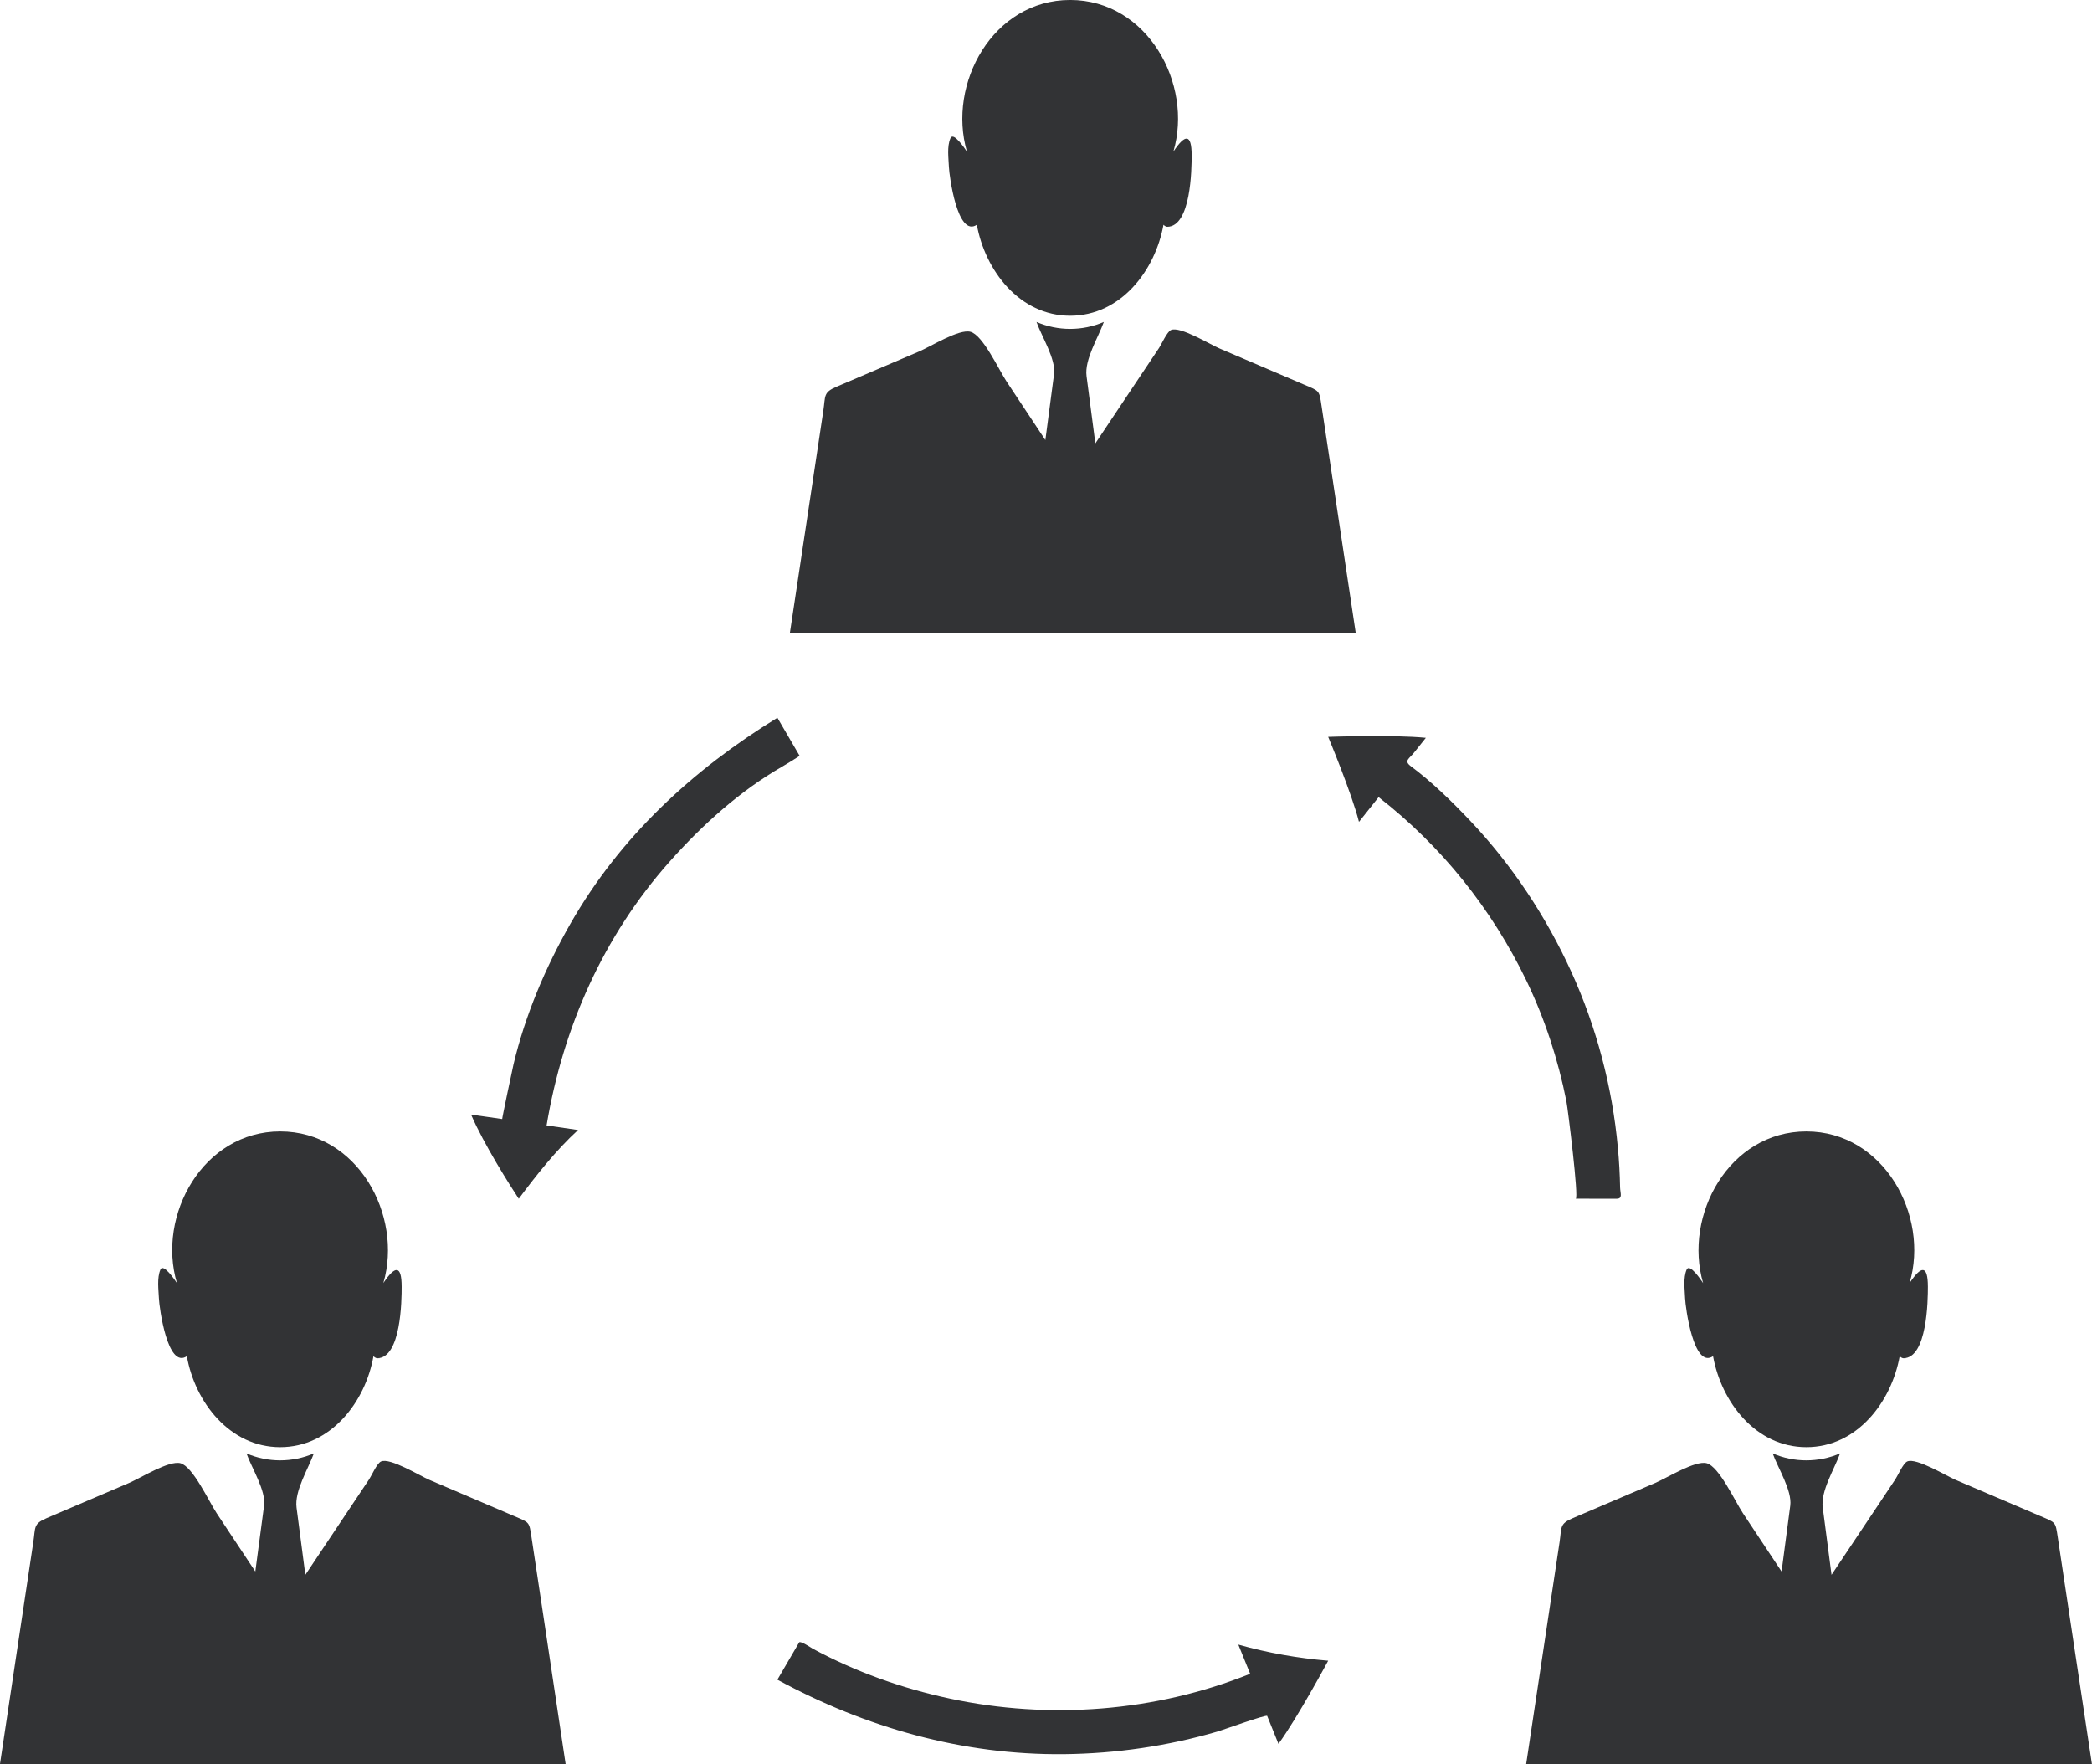 <?xml version="1.0" encoding="UTF-8"?><svg xmlns="http://www.w3.org/2000/svg" xmlns:xlink="http://www.w3.org/1999/xlink" height="1654.5" preserveAspectRatio="xMidYMid meet" version="1.0" viewBox="245.3 399.0 1962.0 1654.5" width="1962.0" zoomAndPan="magnify"><g fill="#323335" id="change1_1"><path d="M 2030.371 1672.82 C 2029.16 1672.762 2027.762 1671.793 2026.941 1670.91 C 2019.203 1713.73 1987.016 1756.23 1939.422 1756.23 C 1891.84 1756.23 1859.605 1713.73 1851.902 1670.91 C 1833.57 1683.191 1826.02 1624.859 1825.676 1616.711 C 1825.398 1608.633 1823.734 1597.441 1827.164 1589.684 C 1829.938 1583.441 1840.691 1599.531 1842.586 1602.371 C 1823.988 1538.754 1866.953 1460.113 1939.422 1460.113 C 2011.727 1460.113 2055.008 1538.723 2036.223 1602.301 C 2047.203 1585.82 2053.316 1585.242 2053.379 1605.68 C 2053.379 1618.621 2052.789 1672.82 2030.371 1672.82 C 2029.566 1672.762 2037.57 1672.82 2030.371 1672.82"/><path d="M 1676.602 2053.52 C 1683.047 2010.5 1689.559 1967.461 1696.035 1924.461 C 1699.961 1898.031 1703.98 1871.641 1707.965 1845.199 C 1709.996 1831.422 1707.734 1828.172 1720.273 1822.809 C 1746.055 1811.801 1771.84 1800.812 1797.555 1789.812 C 1808.969 1784.941 1835.09 1768.461 1845.883 1771.262 C 1857.598 1774.309 1872.547 1807.121 1879.953 1818.223 C 1892.047 1836.422 1904.098 1854.609 1916.164 1872.832 C 1918.883 1852.242 1921.594 1831.672 1924.301 1811.09 C 1926.184 1796.91 1912.723 1775.809 1907.82 1762.062 C 1927.93 1770.77 1950.867 1770.73 1971.02 1762.062 C 1965.641 1776.902 1952.695 1797.301 1954.781 1812.902 C 1957.492 1833.922 1960.309 1854.949 1963.016 1875.93 C 1974.852 1858.199 1986.672 1840.52 1998.535 1822.762 C 2006.633 1810.633 2014.785 1798.441 2022.922 1786.238 C 2025.199 1782.852 2030.152 1771.328 2034.012 1769.621 C 2042.465 1765.859 2070.48 1783.07 2079.324 1786.859 C 2105.957 1798.219 2132.555 1809.57 2159.148 1820.973 C 2173.41 1827.051 2172.988 1826.051 2175.211 1840.898 C 2178.988 1866.16 2182.82 1891.383 2186.598 1916.629 C 2193.465 1962.301 2200.344 2007.859 2207.25 2053.52 C 2030.355 2053.52 1853.453 2053.52 1676.602 2053.52"/><path d="M 1339.918 611.699 C 1338.695 611.637 1337.32 610.668 1336.477 609.797 C 1328.754 652.605 1296.555 695.113 1248.957 695.113 C 1201.398 695.113 1169.188 652.605 1161.438 609.797 C 1143.16 622.055 1135.578 563.738 1135.238 555.613 C 1134.93 547.512 1133.27 536.312 1136.711 528.551 C 1139.488 522.316 1150.258 538.391 1152.168 541.238 C 1133.52 477.617 1176.52 398.977 1248.957 398.977 C 1321.258 398.977 1364.535 477.59 1345.777 541.176 C 1356.734 524.684 1362.883 524.129 1362.91 544.562 C 1362.934 557.516 1362.305 611.699 1339.918 611.699 C 1339.098 611.637 1347.098 611.699 1339.918 611.699"/><path d="M 986.125 992.352 C 992.578 949.359 999.09 906.312 1005.566 863.297 C 1009.535 836.918 1013.516 810.473 1017.488 784.078 C 1019.535 770.293 1017.285 767.047 1029.855 761.688 C 1055.578 750.684 1081.359 739.688 1107.152 728.688 C 1118.5 723.816 1144.676 707.344 1155.41 710.16 C 1167.156 713.191 1182.125 746.008 1189.508 757.109 C 1201.562 775.312 1213.629 793.48 1225.688 811.695 C 1228.418 791.117 1231.113 770.551 1233.82 749.961 C 1235.711 735.789 1222.25 714.695 1217.371 700.949 C 1237.52 709.645 1260.461 709.613 1280.543 700.949 C 1275.215 715.758 1262.285 736.195 1264.316 751.766 C 1267.078 772.785 1269.84 793.816 1272.57 814.812 C 1284.379 797.094 1296.266 779.363 1308.062 761.645 C 1316.219 749.512 1324.32 737.27 1332.469 725.105 C 1334.723 721.711 1339.719 710.223 1343.547 708.484 C 1351.992 704.734 1380.039 721.957 1388.883 725.73 C 1415.477 737.09 1442.074 748.445 1468.68 759.859 C 1482.938 765.941 1482.52 764.93 1484.734 779.762 C 1488.547 805.035 1492.34 830.277 1496.176 855.527 C 1503.023 901.133 1509.879 946.738 1516.746 992.352 C 1339.914 992.352 1163.02 992.352 986.125 992.352"/><path d="M 599.035 1672.82 C 597.824 1672.762 596.387 1671.789 595.543 1670.91 C 588.051 1713.73 555.477 1756.23 508.055 1756.23 C 460.633 1756.23 428.059 1713.75 420.535 1670.91 C 402.25 1683.191 394.672 1624.859 394.332 1616.711 C 393.996 1608.629 392.391 1597.441 395.77 1589.68 C 398.531 1583.441 409.352 1599.531 411.238 1602.371 C 392.277 1538.789 435.809 1460.109 508.055 1460.109 C 580.582 1460.109 623.355 1538.68 604.84 1602.301 C 615.855 1585.82 621.973 1585.238 622 1605.68 C 622.059 1618.621 621.406 1672.82 599.035 1672.82 C 598.219 1672.762 606.164 1672.82 599.035 1672.82"/><path d="M 245.25 2053.52 C 251.73 2010.5 258.184 1967.461 264.637 1924.461 C 268.609 1898.031 272.582 1871.641 276.555 1845.199 C 278.641 1831.422 276.414 1828.172 288.949 1822.809 C 314.703 1811.801 340.461 1800.809 366.242 1789.809 C 377.598 1784.941 403.746 1768.5 414.508 1771.262 C 426.203 1774.27 441.191 1807.121 448.547 1818.219 C 460.633 1836.422 472.723 1854.609 484.754 1872.828 C 487.516 1852.238 490.219 1831.672 492.953 1811.09 C 494.84 1796.91 481.344 1775.809 476.469 1762.059 C 496.586 1770.77 519.496 1770.73 539.668 1762.059 C 534.23 1776.828 521.383 1797.34 523.41 1812.898 C 526.145 1833.922 528.961 1854.949 531.668 1875.93 C 543.5 1858.199 555.336 1840.52 567.168 1822.762 C 575.285 1810.629 583.457 1798.441 591.57 1786.238 C 593.852 1782.852 598.781 1771.328 602.672 1769.621 C 611.098 1765.859 639.105 1783.07 647.949 1786.859 C 674.578 1798.219 701.203 1809.57 727.805 1820.969 C 742.035 1827.051 741.582 1826.051 743.809 1840.898 C 747.609 1866.16 751.418 1891.379 755.25 1916.629 C 762.125 1962.301 768.973 2007.859 775.816 2053.52 C 598.98 2053.52 422.086 2053.52 245.25 2053.52"/><path d="M 1490.941 1956.5 C 1490.941 1956.5 1462.262 2009.949 1444.309 2034.449 C 1440.789 2025.699 1437.289 2016.988 1433.738 2008.262 C 1433.09 2006.672 1392.629 2021.262 1387.559 2022.781 C 1340.699 2036.48 1292.012 2043.578 1243.18 2044.109 C 1148.148 2045.07 1057.25 2019.219 974.379 1974.289 C 979 1966.441 992.582 1943.109 994.777 1939.328 C 995.875 1937.52 1006.02 1944.34 1007.57 1945.23 C 1047.691 1966.922 1091.262 1982.422 1135.941 1991.969 C 1229.238 2011.961 1329.18 2004.449 1417.77 1968.75 C 1414.051 1959.609 1410.359 1950.5 1406.66 1941.371 C 1434.191 1949.141 1462.449 1954.121 1490.941 1956.5 C 1478.379 1982.969 1490.941 1956.5 1490.941 1956.5"/><path d="M 687.09 1444.309 C 696.84 1445.711 706.559 1447.102 716.281 1448.488 C 715.973 1448.469 725.918 1401.219 726.93 1397.02 C 737.863 1351.09 756.852 1306.32 780.27 1265.32 C 826.902 1183.738 894.582 1121.199 974.379 1072.141 C 979.395 1080.75 984.438 1089.352 989.426 1097.93 C 991.34 1101.18 993.258 1104.422 995.117 1107.68 C 995.457 1108.18 980.238 1117.129 979.254 1117.75 C 939.41 1140.57 903.824 1172.73 873.562 1206.789 C 811.039 1277.07 773.281 1362.629 757.926 1454.488 C 767.758 1455.898 777.621 1457.328 787.426 1458.77 C 766.488 1478.102 748.824 1500.512 731.805 1523.238 C 723.859 1511.25 699.062 1472.141 687.09 1444.309"/><path d="M 1490.941 1090.074 C 1490.941 1090.074 1552.105 1087.906 1582.543 1090.973 C 1578.855 1095.57 1575.223 1100.148 1571.582 1104.734 C 1566.996 1110.523 1561.812 1112.41 1568.09 1117.312 C 1588.465 1132.469 1607.004 1150.688 1624.367 1168.992 C 1663.336 1210.238 1695.246 1258.5 1718.723 1309.898 C 1742.566 1362.074 1757.41 1418.34 1762.617 1475.309 C 1763.809 1487.719 1764.48 1500.207 1764.711 1512.668 C 1764.852 1518.008 1767.441 1523.238 1761.52 1523.238 C 1748.672 1523.238 1735.879 1523.238 1723.094 1523.219 C 1726.195 1523.219 1715.762 1438.988 1714.363 1431.848 C 1706.609 1392.777 1694.086 1354.344 1676.715 1318.422 C 1644.426 1251.594 1597.227 1192.445 1538.25 1146.59 C 1532.145 1154.309 1525.996 1162.074 1519.828 1169.781 C 1512.832 1142.348 1490.941 1090.074 1490.941 1090.074"/></g></svg>